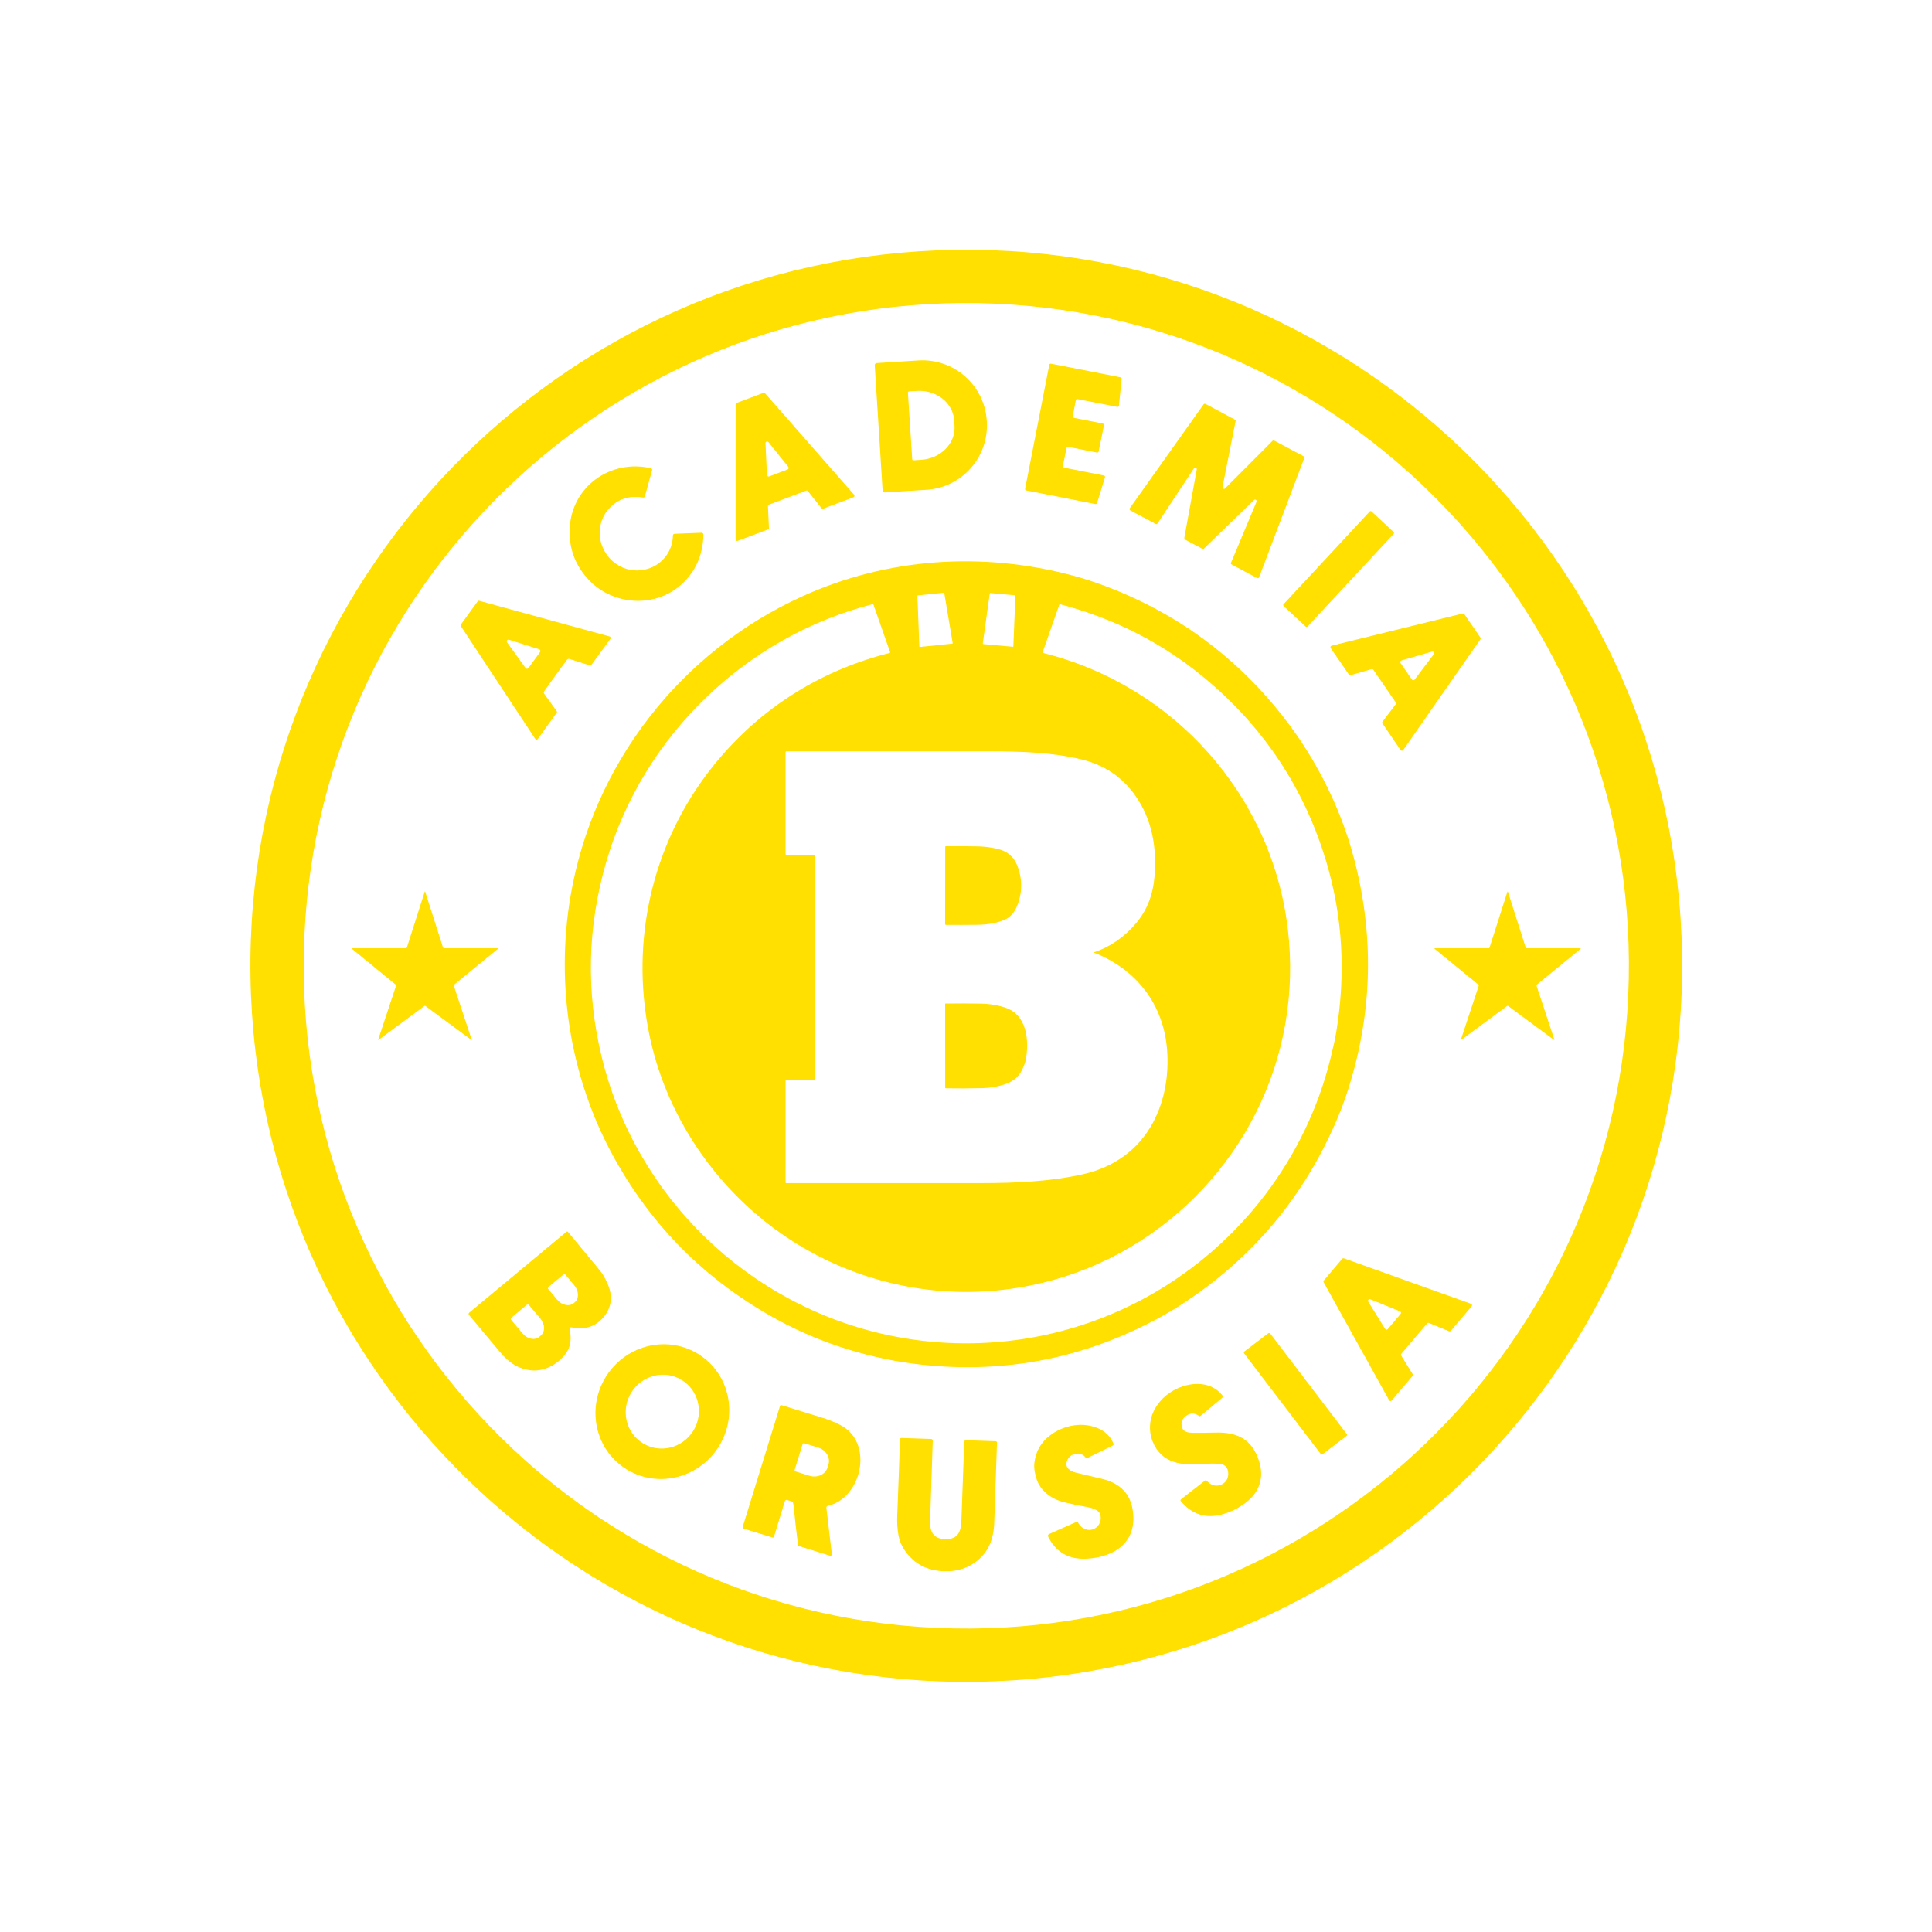 <?xml version="1.0" encoding="UTF-8" standalone="no"?>
<!DOCTYPE svg PUBLIC "-//W3C//DTD SVG 1.0//EN" "http://www.w3.org/TR/2001/REC-SVG-20010904/DTD/svg10.dtd">
<svg xmlns="http://www.w3.org/2000/svg" version="1.0" viewBox="0.00 0.00 1424.00 1424.00">
<path fill="#ffe000" d="
  M 720.5 1239.555
  C 429.13 1244.13 189.22 1011.58 184.645 720.138
  C 180.07 428.69 412.55 188.72 703.92 184.145
  C 995.29 179.57 1235.20 412.12 1239.775 703.562
  C 1244.35 995.01 1011.87 1234.98 720.5 1239.555
  Z
  M 702.852 1200.25
  C 972.52 1205.43 1195.33 990.96 1200.51 721.226
  C 1205.69 451.49 991.28 228.63 721.608 223.45
  C 451.94 218.27 229.13 432.74 223.95 702.475
  C 218.77 972.21 433.18 1195.07 702.852 1200.25
  Z"
/>
<path fill="#ffe000" d="
  M 644.73 269.20
  C 644.68 268.37 645.31 267.66 646.14 267.61
  L 676.90 265.67
  C 703.09 264.02 725.66 283.92 727.31 310.10
  L 727.34 310.60
  C 728.98 336.79 709.09 359.36 682.89 361.00
  L 652.13 362.94
  C 651.31 362.99 650.60 362.36 650.54 361.54
  L 644.73 269.20
  Z
  M 669.18 289.35
  L 672.36 338.54
  C 672.39 338.98 672.77 339.31 673.20 339.28
  L 678.99 338.91
  C 693.38 337.98 704.37 326.80 703.54 313.94
  L 703.27 309.73
  C 702.44 296.87 690.10 287.20 675.71 288.13
  L 669.92 288.51
  C 669.49 288.54 669.16 288.91 669.18 289.35
  Z"
/>
<path fill="#ffe000" d="
  M 792.94 295.02
  L 790.69 306.72
  C 790.58 307.30 790.96 307.86 791.54 307.98
  L 812.85 312.19
  C 813.44 312.31 813.82 312.88 813.70 313.46
  L 809.78 332.72
  C 809.67 333.30 809.10 333.68 808.52 333.56
  L 787.37 329.38
  C 786.79 329.26 786.22 329.64 786.10 330.22
  L 783.40 343.40
  C 783.28 343.99 783.66 344.56 784.25 344.68
  L 813.61 350.47
  C 814.24 350.59 814.63 351.23 814.44 351.85
  L 808.60 370.78
  C 808.43 371.31 807.90 371.63 807.36 371.52
  L 756.42 361.49
  C 755.83 361.37 755.45 360.81 755.57 360.22
  L 773.38 268.90
  C 773.50 268.32 774.07 267.93 774.65 268.05
  L 825.84 278.10
  C 826.39 278.21 826.77 278.71 826.71 279.27
  L 824.73 298.95
  C 824.67 299.58 824.07 300.02 823.45 299.90
  L 794.20 294.17
  C 793.62 294.05 793.05 294.44 792.94 295.02
  Z"
/>
<path fill="#ffe000" d="
  M 595.39 361.88
  C 595.14 361.56 594.71 361.44 594.33 361.58
  L 566.72 371.98
  C 566.29 372.14 566.01 372.57 566.03 373.03
  L 566.77 389.28
  C 566.79 389.69 566.55 390.06 566.17 390.20
  C 558.90 392.96 551.43 395.77 543.76 398.63
  C 543.42 398.76 543.03 398.73 542.71 398.56
  C 542.35 398.36 542.17 397.92 542.17 397.25
  C 542.20 362.51 542.22 329.47 542.21 298.13
  C 542.21 297.61 542.53 297.15 543.02 296.96
  L 562.49 289.64
  C 563.03 289.44 563.64 289.59 564.02 290.02
  L 629.53 364.67
  C 630.07 365.28 629.83 366.24 629.07 366.53
  L 606.83 374.91
  C 606.36 375.08 605.83 374.94 605.52 374.55
  L 595.39 361.88
  Z
  M 565.30 350.06
  C 565.34 350.89 566.18 351.45 566.96 351.15
  L 580.51 346.03
  C 581.29 345.74 581.56 344.76 581.03 344.11
  L 566.39 325.85
  C 565.65 324.93 564.15 325.49 564.21 326.68
  L 565.30 350.06
  Z"
/>
<path fill="#ffe000" d="
  M 881.57 344.91
  C 880.91 344.52 880.37 344.63 879.96 345.26
  C 871.25 358.38 862.28 371.95 853.06 385.97
  C 852.83 386.33 852.36 386.44 851.98 386.24
  L 833.14 376.23
  C 832.53 375.90 832.34 375.11 832.74 374.55
  L 887.11 298.06
  C 887.43 297.61 888.04 297.46 888.53 297.72
  L 910.32 309.35
  C 910.64 309.52 910.81 309.88 910.74 310.24
  L 901.10 358.76
  C 901.01 359.23 901.17 359.71 901.53 360.03
  C 902.02 360.46 902.49 360.45 902.96 359.98
  C 913.98 348.93 925.69 337.19 938.10 324.77
  C 938.33 324.54 938.69 324.49 938.98 324.64
  L 960.91 336.35
  C 961.34 336.58 961.54 337.10 961.37 337.56
  L 928.03 425.48
  C 927.80 426.09 927.08 426.36 926.51 426.05
  L 907.56 415.90
  C 907.23 415.72 907.09 415.33 907.24 414.98
  L 926.15 369.82
  C 926.28 369.50 926.25 369.14 926.06 368.85
  C 925.51 368.02 924.88 367.96 924.17 368.65
  C 913.03 379.49 900.80 391.35 887.49 404.24
  C 887.11 404.61 886.53 404.69 886.07 404.44
  L 873.72 397.85
  C 873.14 397.54 872.82 396.89 872.94 396.24
  L 882.08 346.02
  C 882.16 345.58 881.96 345.14 881.57 344.91
  Z"
/>
<path fill="#ffe000" d="
  M 477.24 419.33
  C 488.14 416.12 495.76 406.27 495.98 394.78
  C 495.99 393.91 496.44 393.46 497.31 393.43
  L 517.02 392.65
  C 517.82 392.62 518.49 393.27 518.47 394.07
  C 518.12 409.00 512.76 421.19 502.40 430.64
  C 483.09 448.26 452.18 446.41 434.25 427.68
  C 424.05 417.03 419.26 404.36 419.88 389.67
  C 421.18 358.78 449.91 338.20 479.79 345.13
  C 480.42 345.28 480.81 345.92 480.64 346.55
  L 475.32 365.87
  C 475.16 366.45 474.59 366.82 473.99 366.72
  C 462.86 364.90 453.98 368.23 447.35 376.70
  C 441.85 383.73 440.56 393.91 443.76 402.31
  C 448.94 415.86 463.14 423.47 477.24 419.33
  Z"
/>
<rect fill="#ffe000" x="-12.08" y="-47.59" transform="translate(986.65,419.40) rotate(42.9)" width="24.16" height="95.18" rx="0.94"/>
<path fill="#ffe000" d="
  M 420.52 660.43
  C 437.05 563.31 501.35 480.57 591.05 439.67
  C 653.71 411.11 723.57 406.43 790.10 424.05
  C 796.58 425.76 803.05 427.77 809.50 430.08
  C 865.36 450.06 911.39 483.56 947.58 530.59
  C 969.23 558.74 987.02 593.14 996.88 628.67
  C 1013.23 687.55 1012.02 746.09 993.25 804.29
  C 991.20 810.63 988.88 816.90 986.29 823.09
  C 962.16 880.76 924.02 926.68 871.86 960.85
  C 866.23 964.54 860.46 967.99 854.55 971.20
  C 799.78 1001.02 741.37 1012.57 679.31 1005.86
  C 643.23 1001.96 605.91 990.67 573.14 972.81
  C 520.99 944.38 480.72 904.38 452.35 852.81
  C 420.29 794.53 409.33 726.19 420.52 660.43
  Z
  M 695.99 437.15
  C 695.96 436.99 695.81 436.87 695.65 436.89
  L 676.46 438.86
  C 676.30 438.88 676.17 439.02 676.18 439.18
  L 677.62 476.55
  C 677.62 476.73 677.78 476.86 677.96 476.85
  L 701.91 474.39
  C 702.09 474.38 702.21 474.21 702.19 474.03
  L 695.99 437.15
  Z
  M 724.35 474.32
  C 724.32 474.51 724.47 474.70 724.67 474.71
  L 746.52 476.69
  C 746.72 476.70 746.90 476.55 746.90 476.35
  L 748.41 439.11
  C 748.41 438.93 748.27 438.77 748.09 438.75
  L 729.89 437.11
  C 729.71 437.09 729.54 437.23 729.51 437.41
  L 724.35 474.32
  Z
  M 500.03 822.68
  C 486.76 797.22 478.47 770.02 475.16 741.09
  C 467.50 674.17 487.72 608.03 531.78 557.21
  C 564.49 519.48 606.68 493.69 655.55 481.31
  C 656.00 481.20 656.15 480.92 656.00 480.48
  L 643.69 445.37
  C 643.66 445.27 643.56 445.22 643.46 445.24
  C 549.73 469.27 474.12 542.06 446.95 634.91
  C 432.89 682.96 431.78 731.17 443.62 779.54
  C 468.72 882.08 551.29 962.01 654.43 984.04
  C 720.52 998.16 789.94 987.57 848.70 954.04
  C 914.58 916.45 962.81 853.25 980.79 779.53
  C 982.32 773.22 983.92 766.69 984.95 760.38
  C 992.01 717.26 989.59 675.65 977.68 635.56
  C 961.65 581.59 931.87 536.45 888.36 500.14
  C 857.20 474.13 821.49 455.86 781.22 445.34
  C 781.06 445.29 780.89 445.38 780.83 445.54
  L 768.49 480.72
  C 768.41 480.95 768.54 481.19 768.77 481.25
  C 865.37 505.31 937.63 586.27 949.25 685.16
  C 951.98 708.42 951.36 731.52 947.38 754.47
  C 931.28 847.35 860.71 922.88 769.20 945.31
  C 661.17 971.79 551.06 920.58 500.03 822.68
  Z
  M 806.48 702.20
  C 806.15 702.07 806.16 701.95 806.49 701.84
  C 818.20 697.95 828.44 690.90 837.19 680.67
  C 845.74 670.68 849.94 658.86 850.99 645.54
  C 852.67 624.24 849.02 603.91 836.95 586.62
  C 827.30 572.79 814.02 563.82 797.11 559.73
  C 775.94 554.61 753.04 553.78 731.22 553.78
  C 680.99 553.78 630.42 553.78 579.53 553.78
  C 579.18 553.78 579.01 553.95 579.01 554.30
  L 579.01 629.42
  C 579.01 629.77 579.31 630.06 579.67 630.06
  L 600.08 630.05
  C 600.43 630.05 600.61 630.23 600.61 630.58
  L 600.61 795.40
  C 600.61 795.61 600.44 795.78 600.22 795.78
  L 579.49 795.79
  C 579.18 795.79 579.02 795.95 579.02 796.26
  L 579.01 871.55
  C 579.01 871.82 579.23 872.03 579.50 872.03
  C 628.39 872.08 676.49 872.07 723.80 872.01
  C 748.52 871.98 774.13 870.89 798.32 865.46
  C 821.03 860.36 839.18 847.36 849.90 827.26
  C 858.54 811.05 861.57 792.35 860.24 774.17
  C 857.78 740.61 837.96 714.64 806.48 702.20
  Z"
/>
<path fill="#ffe000" d="
  M 418.94 485.62
  C 418.51 485.73 418.12 485.99 417.84 486.37
  C 412.24 493.95 406.64 501.68 401.05 509.55
  C 400.68 510.07 400.68 510.77 401.05 511.29
  L 410.35 524.20
  C 410.59 524.52 410.59 524.96 410.35 525.29
  L 396.34 544.76
  C 395.91 545.36 395.00 545.34 394.59 544.72
  L 339.72 461.54
  C 339.46 461.14 339.47 460.61 339.75 460.23
  L 352.10 443.20
  C 352.35 442.86 352.78 442.70 353.18 442.81
  L 449.32 469.11
  C 450.07 469.32 450.39 470.21 449.93 470.84
  L 435.84 490.13
  C 435.60 490.46 435.17 490.61 434.78 490.48
  C 429.70 488.88 424.62 487.27 419.54 485.64
  C 419.34 485.58 419.14 485.57 418.94 485.62
  Z
  M 387.42 492.42
  C 387.93 493.13 388.97 493.13 389.48 492.42
  L 398.09 480.54
  C 398.59 479.84 398.27 478.84 397.44 478.58
  L 375.15 471.50
  C 373.98 471.13 373.02 472.46 373.73 473.46
  L 387.42 492.42
  Z"
/>
<path fill="#ffe000" d="
  M 994.25 497.18
  L 980.82 477.71
  C 980.35 477.03 980.71 476.09 981.51 475.89
  L 1078.07 452.19
  C 1078.54 452.08 1079.04 452.27 1079.32 452.67
  L 1091.14 469.91
  C 1091.42 470.31 1091.41 470.85 1091.13 471.25
  L 1034.26 552.81
  C 1033.79 553.48 1032.78 553.48 1032.32 552.80
  L 1018.99 533.25
  C 1018.70 532.83 1018.72 532.28 1019.02 531.87
  L 1028.72 519.10
  C 1029.03 518.69 1029.05 518.14 1028.76 517.72
  L 1012.25 493.65
  C 1011.96 493.23 1011.44 493.05 1010.95 493.19
  L 995.55 497.64
  C 995.06 497.78 994.54 497.60 994.25 497.18
  Z
  M 1032.95 486.79
  C 1032.14 487.02 1031.80 487.98 1032.28 488.68
  L 1040.65 500.86
  C 1041.13 501.56 1042.15 501.58 1042.66 500.91
  L 1056.82 482.21
  C 1057.54 481.25 1056.63 479.93 1055.49 480.27
  L 1032.95 486.79
  Z"
/>
<path fill="#ffe000" d="
  M 740.24 678.00
  C 734.73 680.32 728.12 681.53 720.42 681.63
  C 712.22 681.74 704.50 681.75 697.25 681.68
  C 696.82 681.67 696.60 681.45 696.61 681.02
  L 696.68 624.28
  C 696.68 623.90 696.87 623.71 697.25 623.71
  C 705.39 623.64 713.21 623.68 720.72 623.82
  C 725.35 623.90 730.10 624.50 734.97 625.61
  C 742.26 627.27 747.17 631.32 749.71 637.75
  C 753.70 647.88 753.67 657.92 749.60 667.86
  C 747.56 672.85 744.44 676.23 740.24 678.00
  Z"
/>
<path fill="#ffe000" d="
  M 327.45 698.91
  L 366.74 698.90
  C 367.29 698.90 367.36 699.07 366.93 699.42
  L 334.72 725.76
  C 334.47 725.97 334.40 726.22 334.50 726.53
  L 347.60 766.05
  C 347.76 766.54 347.63 766.63 347.22 766.32
  L 313.52 741.43
  C 313.31 741.28 313.11 741.28 312.90 741.43
  L 279.07 766.42
  C 278.74 766.66 278.64 766.59 278.77 766.20
  L 292.03 726.21
  C 292.06 726.12 292.04 726.04 291.96 725.97
  L 259.32 699.26
  C 259.17 699.14 259.26 698.89 259.46 698.89
  L 298.97 698.91
  C 299.47 698.91 299.80 698.67 299.95 698.19
  L 313.01 657.35
  C 313.15 656.92 313.29 656.92 313.43 657.35
  L 326.48 698.20
  C 326.63 698.67 326.96 698.91 327.45 698.91
  Z"
/>
<path fill="#ffe000" d="
  M 1125.08 698.91
  L 1164.53 698.90
  C 1165.24 698.90 1165.32 699.12 1164.77 699.57
  L 1132.65 725.82
  C 1132.48 725.96 1132.41 726.20 1132.48 726.42
  L 1145.65 766.19
  C 1145.78 766.59 1145.68 766.67 1145.34 766.42
  L 1111.53 741.42
  C 1111.32 741.27 1111.12 741.27 1110.92 741.42
  L 1076.97 766.50
  C 1076.85 766.59 1076.69 766.47 1076.74 766.33
  L 1089.94 726.49
  C 1090.03 726.20 1089.96 725.96 1089.73 725.77
  L 1057.62 699.51
  C 1057.11 699.10 1057.19 698.89 1057.85 698.89
  L 1097.26 698.91
  C 1097.58 698.91 1097.79 698.76 1097.88 698.46
  L 1110.98 657.45
  C 1111.15 656.94 1111.31 656.94 1111.48 657.45
  L 1124.60 698.56
  C 1124.67 698.79 1124.83 698.91 1125.08 698.91
  Z"
/>
<path fill="#ffe000" d="
  M 741.19 742.77
  C 757.22 748.24 758.55 767.33 756.10 781.08
  C 755.74 783.06 754.84 785.07 754.08 786.94
  C 751.68 792.92 747.28 796.91 741.26 798.98
  C 735.79 800.85 730.09 801.87 724.15 802.02
  C 714.98 802.25 705.99 802.29 697.18 802.14
  C 696.83 802.13 696.66 801.96 696.66 801.61
  L 696.63 739.96
  C 696.63 739.77 696.73 739.67 696.92 739.66
  C 705.65 739.54 714.35 739.56 723.03 739.72
  C 729.53 739.85 735.58 740.86 741.19 742.77
  Z"
/>
<path fill="#ffe000" d="
  M 420.06 979.48
  C 420.81 986.22 421.36 991.46 417.24 997.33
  C 411.26 1005.84 400.29 1011.72 389.54 1009.79
  C 379.93 1008.07 374.07 1003.18 367.97 995.87
  C 360.56 987.00 353.13 978.10 345.66 969.17
  C 345.26 968.69 345.32 967.98 345.79 967.58
  L 417.54 907.88
  C 417.87 907.61 418.35 907.65 418.62 907.98
  C 426.86 917.88 434.62 927.26 441.90 936.12
  C 444.36 939.11 446.49 942.82 448.28 947.27
  C 451.59 955.48 450.82 963.53 445.21 970.42
  C 439.22 977.77 431.25 980.42 421.30 978.35
  C 420.37 978.16 419.95 978.53 420.06 979.48
  Z
  M 415.26 939.40
  L 404.22 948.63
  C 403.78 949.00 403.72 949.66 404.09 950.11
  L 410.58 957.87
  C 414.09 962.07 419.61 963.24 422.90 960.49
  L 423.62 959.88
  C 426.91 957.13 426.74 951.50 423.23 947.30
  L 416.73 939.53
  C 416.36 939.09 415.70 939.03 415.26 939.40
  Z
  M 388.22 961.75
  L 376.95 971.24
  C 376.45 971.66 376.38 972.40 376.80 972.90
  L 385.19 982.86
  C 388.68 987.01 394.19 988.12 397.48 985.35
  L 398.63 984.38
  C 401.92 981.61 401.76 976.00 398.27 971.85
  L 389.88 961.89
  C 389.46 961.39 388.72 961.33 388.22 961.75
  Z"
/>
<path fill="#ffe000" d="
  M 1032.78 999.16
  L 1041.25 1012.85
  C 1041.51 1013.27 1041.46 1013.80 1041.15 1014.18
  L 1025.74 1032.28
  C 1025.23 1032.88 1024.27 1032.78 1023.89 1032.09
  L 975.60 945.08
  C 975.37 944.67 975.42 944.16 975.73 943.80
  L 989.30 927.81
  C 989.61 927.45 990.10 927.31 990.55 927.47
  L 1084.24 960.99
  C 1084.99 961.26 1085.24 962.18 1084.73 962.78
  L 1069.37 980.92
  C 1069.05 981.30 1068.53 981.42 1068.08 981.24
  L 1053.19 975.11
  C 1052.74 974.93 1052.22 975.05 1051.90 975.43
  L 1032.88 997.83
  C 1032.56 998.21 1032.52 998.74 1032.78 999.16
  Z
  M 1020.90 979.48
  C 1021.34 980.20 1022.36 980.27 1022.90 979.63
  L 1032.32 968.48
  C 1032.87 967.83 1032.63 966.84 1031.84 966.53
  L 1010.04 957.66
  C 1008.93 957.21 1007.88 958.44 1008.52 959.46
  L 1020.90 979.48
  Z"
/>
<rect fill="#ffe000" x="-12.08" y="-47.59" transform="translate(954.83,1027.26) rotate(-37.3)" width="24.16" height="95.18" rx="1.01"/>
<path fill="#ffe000" d="
  M 458.707 1080.892
  C 436.88 1064.98 432.39 1033.97 448.671 1011.642
  C 464.95 989.31 495.85 984.11 517.673 1000.028
  C 539.50 1015.94 543.99 1046.95 527.709 1069.278
  C 511.43 1091.61 480.53 1096.81 458.707 1080.892
  Z
  M 473.661 1063.663
  C 486.24 1071.52 502.92 1067.50 510.93 1054.688
  C 518.94 1041.87 515.23 1025.12 502.659 1017.257
  C 490.08 1009.40 473.40 1013.42 465.39 1026.232
  C 457.38 1039.05 461.09 1055.80 473.661 1063.663
  Z"
/>
<path fill="#ffe000" d="
  M 871.47 1052.71
  C 872.48 1055.47 876.20 1056.04 878.77 1056.06
  C 884.76 1056.11 890.55 1056.06 896.13 1055.91
  C 912.33 1055.48 923.11 1061.16 928.10 1077.18
  C 931.73 1088.84 928.47 1099.38 918.93 1107.00
  C 913.39 1111.43 907.19 1114.53 900.32 1116.31
  C 888.39 1119.40 878.42 1116.11 870.39 1106.46
  C 869.94 1105.91 870.00 1105.43 870.55 1105.00
  L 888.21 1091.25
  C 888.53 1091.00 888.99 1091.02 889.28 1091.31
  C 889.84 1091.86 890.42 1092.39 891.02 1092.90
  C 895.47 1096.72 902.54 1095.12 904.69 1089.64
  C 906.19 1085.83 905.08 1080.03 900.34 1079.23
  C 896.29 1078.54 891.66 1078.68 887.49 1079.03
  C 871.35 1080.38 855.72 1078.97 849.21 1061.60
  C 846.73 1055.00 847.10 1046.67 850.28 1040.24
  C 854.01 1032.69 859.78 1027.11 867.59 1023.49
  C 878.80 1018.29 892.79 1018.26 900.88 1028.36
  C 901.48 1029.11 901.41 1029.79 900.68 1030.40
  L 884.71 1043.75
  C 884.48 1043.95 884.15 1043.96 883.91 1043.77
  C 880.26 1041.02 876.68 1041.26 873.16 1044.47
  C 870.81 1046.61 870.24 1049.36 871.47 1052.71
  Z"
/>
<path fill="#ffe000" d="
  M 580.10 1105.56
  C 579.43 1105.35 578.71 1105.73 578.51 1106.40
  L 570.45 1132.73
  C 570.32 1133.15 569.87 1133.39 569.45 1133.26
  L 548.24 1126.75
  C 547.61 1126.56 547.26 1125.89 547.45 1125.26
  L 574.94 1036.23
  C 575.07 1035.79 575.53 1035.55 575.97 1035.68
  C 586.26 1038.81 596.37 1041.92 606.28 1045.02
  C 610.87 1046.46 615.21 1048.22 619.28 1050.29
  C 629.89 1055.70 634.71 1066.23 634.12 1078.03
  C 633.44 1091.71 624.55 1106.80 610.10 1109.90
  C 609.45 1110.04 609.02 1110.64 609.10 1111.30
  L 613.13 1145.61
  C 613.21 1146.33 612.53 1146.90 611.83 1146.68
  L 588.95 1139.58
  C 588.54 1139.45 588.24 1139.10 588.19 1138.67
  C 586.90 1128.53 585.84 1119.13 585.01 1110.46
  C 584.90 1109.36 584.71 1108.33 584.44 1107.38
  C 584.34 1107.03 584.12 1106.81 583.78 1106.70
  L 580.10 1105.56
  Z
  M 591.55 1064.48
  L 585.74 1083.26
  C 585.57 1083.81 585.88 1084.39 586.43 1084.56
  L 596.59 1087.71
  C 602.37 1089.50 608.34 1086.81 609.92 1081.69
  L 610.62 1079.44
  C 612.21 1074.33 608.80 1068.73 603.02 1066.94
  L 592.85 1063.80
  C 592.31 1063.63 591.72 1063.93 591.55 1064.48
  Z"
/>
<path fill="#ffe000" d="
  M 772.61 1132.72
  C 772.13 1131.76 772.38 1131.06 773.36 1130.62
  L 793.49 1121.70
  C 793.92 1121.51 794.24 1121.62 794.47 1122.03
  C 795.27 1123.44 796.28 1124.88 797.60 1125.84
  C 804.33 1130.77 812.71 1124.93 811.12 1116.90
  C 810.31 1112.77 804.79 1111.44 801.12 1110.77
  C 794.44 1109.54 788.75 1108.35 784.05 1107.18
  C 774.92 1104.91 766.59 1098.74 763.81 1089.51
  C 762.72 1085.85 761.93 1081.84 762.42 1077.98
  C 763.36 1070.62 766.48 1064.55 771.79 1059.77
  C 781.36 1051.14 796.07 1047.62 808.11 1052.25
  C 814.24 1054.60 818.42 1058.49 820.65 1063.90
  C 820.94 1064.62 820.74 1065.15 820.05 1065.50
  L 801.22 1074.77
  C 800.91 1074.92 800.54 1074.82 800.34 1074.54
  C 796.61 1069.21 788.81 1071.09 786.60 1076.40
  C 784.38 1081.72 788.74 1084.43 793.34 1085.52
  C 799.63 1087.01 805.83 1088.47 811.93 1089.91
  C 824.03 1092.76 832.45 1099.55 834.70 1111.96
  C 839.02 1135.76 822.43 1147.68 800.98 1148.85
  C 787.85 1149.56 778.39 1144.19 772.61 1132.72
  Z"
/>
<path fill="#ffe000" d="
  M 673.03 1149.71
  C 667.25 1144.53 663.70 1138.74 662.37 1132.34
  C 661.34 1127.31 661.11 1122.01 661.32 1116.85
  C 662.11 1097.26 662.78 1078.61 663.34 1060.92
  C 663.36 1060.31 663.87 1059.84 664.48 1059.86
  L 686.36 1060.62
  C 687.01 1060.64 687.52 1061.19 687.50 1061.84
  C 686.79 1082.10 686.14 1101.90 685.53 1121.24
  C 685.48 1122.65 685.58 1124.16 685.83 1125.77
  C 686.85 1132.47 692.18 1134.88 698.23 1134.47
  C 707.10 1133.86 708.34 1127.51 708.62 1120.24
  C 709.35 1100.92 710.05 1081.74 710.70 1062.70
  C 710.72 1062.02 711.29 1061.49 711.96 1061.52
  L 733.91 1062.28
  C 734.45 1062.30 734.87 1062.75 734.85 1063.29
  C 734.19 1083.20 733.50 1103.22 732.78 1123.33
  C 732.65 1126.91 732.04 1130.60 730.97 1134.39
  C 727.30 1147.32 715.54 1156.25 702.72 1157.79
  C 692.17 1159.06 680.94 1156.80 673.03 1149.71
  Z"
/>
</svg>
